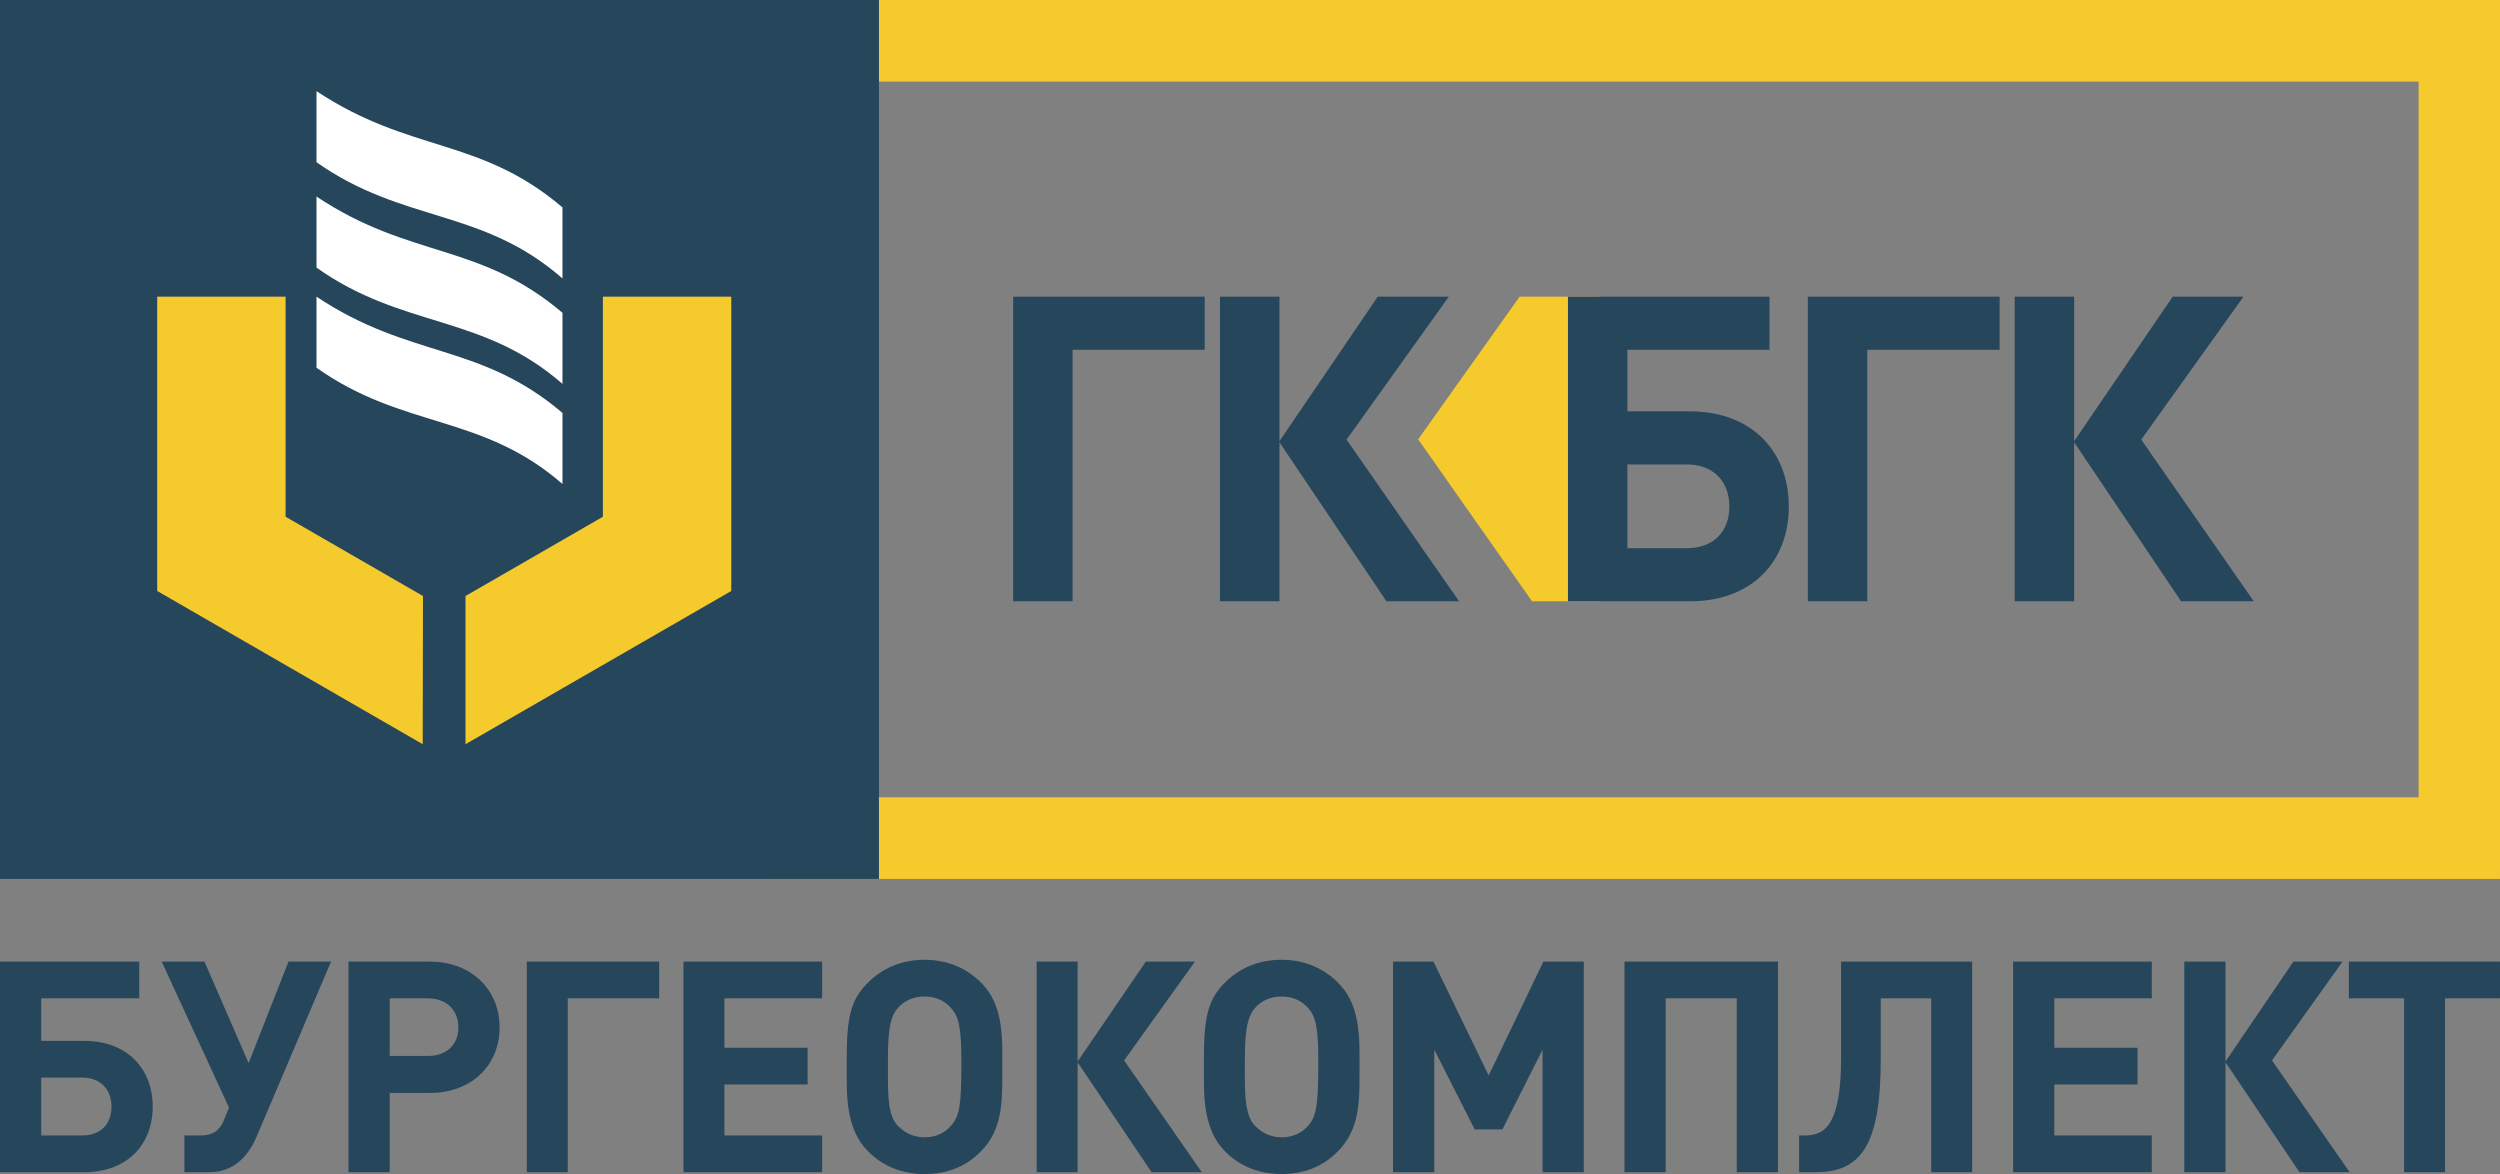 <?xml version="1.0" encoding="UTF-8"?> <svg xmlns="http://www.w3.org/2000/svg" xmlns:xlink="http://www.w3.org/1999/xlink" xmlns:xodm="http://www.corel.com/coreldraw/odm/2003" xml:space="preserve" width="1086px" height="510px" version="1.1" style="shape-rendering:geometricPrecision; text-rendering:geometricPrecision; image-rendering:optimizeQuality; fill-rule:evenodd; clip-rule:evenodd" viewBox="0 0 94.63 44.44"><rect x="0" y="0" width="94.63" height="44.44" fill="#808080" stroke="none"/> <defs> <style type="text/css"> .fil5 {fill:#FEFEFE} .fil2 {fill:#26465C} .fil6 {fill:#F5CA2D} .fil0 {fill:#F5CA2D} .fil4 {fill:white} .fil3 {fill:#26465C;fill-rule:nonzero} .fil1 {fill:#F5CA2D;fill-rule:nonzero} </style> </defs> <g id="Слой_x0020_1">  <g id="_2421009219296"> <polygon class="fil0" points="57.52,11.23 60.53,11.23 60.53,22.76 57.99,22.76 53.68,16.63 "></polygon> <path class="fil1" d="M30.57 0l64.06 0 0 33.27 -65.61 0 0 -33.27 1.55 0zm60.98 3.09l-59.44 0 0 27.09 59.44 0 0 -27.09z"></path> <polygon class="fil2" points="0,0 33.27,0 33.27,33.27 0,33.27 "></polygon> <path class="fil3" d="M5.78 41.89c0,-1.46 -0.99,-2.49 -2.59,-2.49l-1.63 0 0 -1.61 3.71 0 0 -1.39 -5.27 0 0 7.97 3.19 0c1.61,0 2.59,-1.03 2.59,-2.48zm-1.56 0c0,0.66 -0.41,1.09 -1.11,1.09l-1.55 0 0 -2.19 1.55 0c0.7,0 1.11,0.45 1.11,1.1zm8.31 -5.49l-1.61 0 -1.51 3.84 -1.67 -3.84 -1.62 0 2.55 5.53 -0.23 0.55c-0.15,0.32 -0.41,0.5 -0.83,0.5l-0.63 0 0 1.39 0.95 0c0.93,0 1.48,-0.63 1.78,-1.34l2.82 -6.63zm0.66 0l0 7.97 1.56 0 0 -3 1.53 0c1.55,0 2.63,-1.03 2.63,-2.48 0,-1.46 -1.1,-2.49 -2.63,-2.49l-3.09 0zm1.56 3.57l0 -2.18 1.45 0c0.7,0 1.15,0.44 1.15,1.1 0,0.66 -0.45,1.08 -1.15,1.08l-1.45 0zm10.2 -2.18l0 -1.39 -5.01 0 0 7.97 1.55 0 0 -6.58 3.46 0zm6.17 6.58l0 -1.39 -3.7 0 0 -1.93 3.15 0 0 -1.39 -3.15 0 0 -1.87 3.7 0 0 -1.39 -5.25 0 0 7.97 5.25 0zm6.82 -4.54c0,-1.29 -0.23,-2.05 -0.79,-2.62 -0.56,-0.57 -1.3,-0.88 -2.15,-0.88 -0.86,0 -1.6,0.31 -2.16,0.88 -0.62,0.62 -0.79,1.26 -0.79,2.85l0 0.66c0,0.86 0.01,2.05 0.79,2.84 0.56,0.58 1.3,0.88 2.16,0.88 0.86,0 1.59,-0.29 2.15,-0.88 0.78,-0.8 0.79,-1.84 0.79,-2.88l0 -0.85zm-1.55 0.41c0,1.62 -0.07,2.01 -0.4,2.38 -0.24,0.28 -0.59,0.43 -0.99,0.43 -0.41,0 -0.74,-0.16 -1.01,-0.43 -0.37,-0.37 -0.38,-1.12 -0.38,-1.94l0 -0.41c0,-0.98 0.02,-1.73 0.38,-2.12 0.25,-0.28 0.6,-0.43 1.01,-0.43 0.4,0 0.75,0.15 0.99,0.43 0.32,0.34 0.4,0.78 0.4,2.09zm4.4 4.13l0 -4.16 2.8 4.16 1.9 0 -2.94 -4.23 2.68 -3.74 -1.86 0 -2.58 3.78 0 -3.78 -1.55 0 0 7.97 1.55 0zm10.67 -4.54c0,-1.29 -0.24,-2.05 -0.8,-2.62 -0.56,-0.57 -1.3,-0.88 -2.15,-0.88 -0.86,0 -1.6,0.31 -2.16,0.88 -0.61,0.62 -0.78,1.26 -0.78,2.85l0 0.66c0,0.86 0.01,2.05 0.78,2.84 0.56,0.58 1.3,0.88 2.16,0.88 0.86,0 1.59,-0.29 2.15,-0.88 0.79,-0.8 0.8,-1.84 0.8,-2.88l0 -0.85zm-1.56 0.41c0,1.62 -0.07,2.01 -0.39,2.38 -0.25,0.28 -0.59,0.43 -1,0.43 -0.4,0 -0.74,-0.16 -1,-0.43 -0.37,-0.37 -0.39,-1.12 -0.39,-1.94l0 -0.41c0,-0.98 0.03,-1.73 0.39,-2.12 0.24,-0.28 0.6,-0.43 1,-0.43 0.41,0 0.75,0.15 1,0.43 0.31,0.34 0.39,0.78 0.39,2.09zm10.05 4.13l0 -7.97 -1.53 0 -2.07 4.31 -2.09 -4.31 -1.53 0 0 7.97 1.56 0 0 -4.64 1.53 3.02 1.05 0 1.52 -3.02 0 4.64 1.56 0zm7.35 0l0 -7.97 -5.81 0 0 7.97 1.56 0 0 -6.58 2.69 0 0 6.58 1.56 0zm7.35 0l0 -7.97 -4.96 0 0 3.62c0,2.49 -0.57,2.96 -1.36,2.96l-0.23 0 0 1.39 0.62 0c1.66,0 2.47,-0.92 2.47,-4.26l0 -2.32 1.91 0 0 6.58 1.55 0zm6.8 0l0 -1.39 -3.69 0 0 -1.93 3.15 0 0 -1.39 -3.15 0 0 -1.87 3.69 0 0 -1.39 -5.25 0 0 7.97 5.25 0zm2.79 0l0 -4.16 2.8 4.16 1.9 0 -2.94 -4.23 2.67 -3.74 -1.86 0 -2.57 3.78 0 -3.78 -1.56 0 0 7.97 1.56 0zm10.39 -6.58l0 -1.39 -5.72 0 0 1.39 2.09 0 0 6.58 1.55 0 0 -6.58 2.08 0z"></path> <path class="fil4" d="M11.98 3.45c3.56,2.36 6.17,1.73 9.31,4.4l0 2.69c-3.05,-2.67 -6.02,-2.08 -9.31,-4.4l0 -2.69z"></path> <path class="fil5" d="M11.98 7.44c3.56,2.37 6.17,1.73 9.31,4.4l0 2.69c-3.05,-2.66 -6.02,-2.07 -9.31,-4.4l0 -2.69z"></path> <path class="fil5" d="M11.98 11.23c3.56,2.37 6.17,1.73 9.31,4.4l0 2.69c-3.05,-2.66 -6.02,-2.07 -9.31,-4.4l0 -2.69z"></path> <polygon class="fil6" points="5.95,11.23 10.81,11.23 10.81,19.56 16.01,22.56 16,28.17 5.95,22.37 "></polygon> <polygon class="fil6" points="27.68,11.23 22.82,11.23 22.82,19.56 17.62,22.56 17.62,28.17 27.68,22.37 "></polygon> <path class="fil3" d="M45.6 13.24l0 -2.01 -7.25 0 0 11.53 2.25 0 0 -9.52 5 0zm2.83 9.52l0 -6.02 4.05 6.02 2.75 0 -4.26 -6.12 3.87 -5.41 -2.69 0 -3.72 5.47 0 -5.47 -2.25 0 0 11.53 2.25 0zm19.28 -3.59c0,-2.11 -1.43,-3.6 -3.74,-3.6l-2.37 0 0 -2.33 5.38 0 0 -2.01 -7.63 0 0 11.53 4.62 0c2.33,0 3.74,-1.49 3.74,-3.59zm-2.25 0c0,0.95 -0.6,1.58 -1.61,1.58l-2.25 0 0 -3.17 2.25 0c1.01,0 1.61,0.65 1.61,1.59zm10.23 -5.93l0 -2.01 -7.26 0 0 11.53 2.25 0 0 -9.52 5.01 0zm2.82 9.52l0 -6.02 4.05 6.02 2.75 0 -4.26 -6.12 3.87 -5.41 -2.68 0 -3.73 5.47 0 -5.47 -2.25 0 0 11.53 2.25 0z"></path> </g> </g> </svg> 